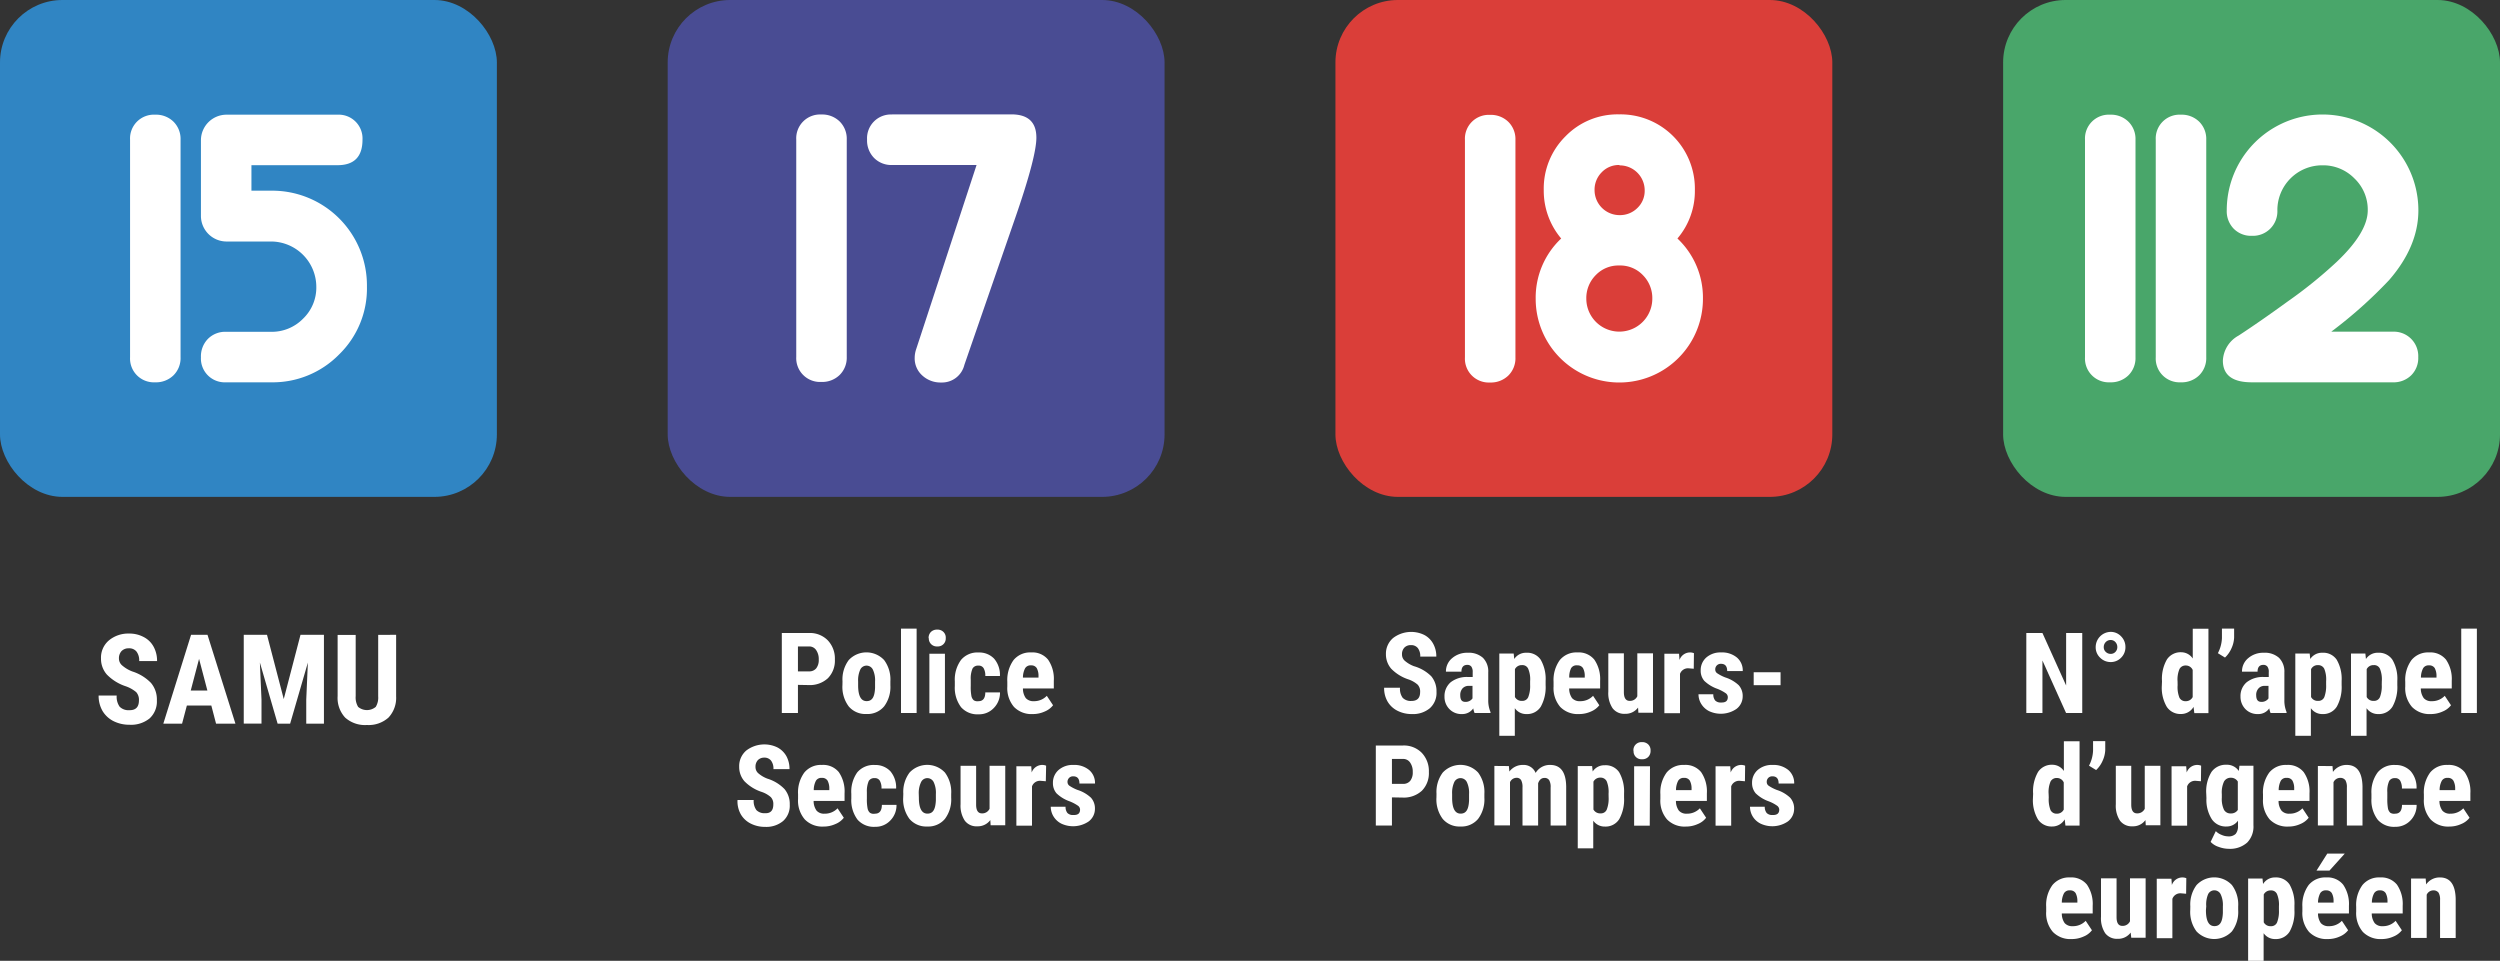 <svg id="Calque_1" data-name="Calque 1" xmlns="http://www.w3.org/2000/svg" viewBox="0 0 400 153.73"><rect x="0" y="0" width="400" height="153.73" fill="#333333" stroke="none"/><rect width="79.5" height="79.5" rx="10" style="fill:#3085c3"/><path d="M28.89,22.35v34.8a3.88,3.88,0,0,1-1.14,2.91,4,4,0,0,1-2.94,1.11,3.81,3.81,0,0,1-4-4V22.35a3.81,3.81,0,0,1,4-4,4,4,0,0,1,2.94,1.11A3.88,3.88,0,0,1,28.89,22.35Z" style="fill:#fff"/><path d="M54,26.43H40.23v4.08h3.12A15.16,15.16,0,0,1,58.71,45.87a14.72,14.72,0,0,1-4.47,10.86,14.87,14.87,0,0,1-10.89,4.44h-7.2a3.81,3.81,0,0,1-4-4,4,4,0,0,1,1.11-2.94,3.88,3.88,0,0,1,2.91-1.14h7.2A7,7,0,0,0,48.48,51a6.89,6.89,0,0,0,2.13-5.1,7.27,7.27,0,0,0-7.26-7.26h-7.2a4.1,4.1,0,0,1-4-4V22.35a4.1,4.1,0,0,1,4-4H54a3.81,3.81,0,0,1,4,4Q58,26.43,54,26.43Z" style="fill:#fff"/><rect x="106.83" width="79.5" height="79.5" rx="10" style="fill:#494c93"/><path d="M135.48,22.32v34.8A3.88,3.88,0,0,1,134.34,60a4,4,0,0,1-2.94,1.11,3.81,3.81,0,0,1-4-4V22.32a3.81,3.81,0,0,1,4-4,4,4,0,0,1,2.94,1.11A3.88,3.88,0,0,1,135.48,22.32Z" style="fill:#fff"/><path d="M142.74,18.3h19.08q4,0,4,3.72,0,3.06-3.36,12.78l-8.16,23.58a3.68,3.68,0,0,1-3.72,2.82,4.28,4.28,0,0,1-3-1.11,3.67,3.67,0,0,1-1.23-2.85,4.36,4.36,0,0,1,.24-1.38l9.66-29.46h-13.5a3.88,3.88,0,0,1-2.91-1.14,4,4,0,0,1-1.11-2.94,3.81,3.81,0,0,1,4-4Z" style="fill:#fff"/><rect x="213.67" width="79.5" height="79.5" rx="10" style="fill:#da3e39"/><path d="M242.47,22.38v34.8a3.88,3.88,0,0,1-1.14,2.91,4,4,0,0,1-2.94,1.11,3.81,3.81,0,0,1-4-4V22.38a3.81,3.81,0,0,1,4-4,4,4,0,0,1,2.94,1.11A3.88,3.88,0,0,1,242.47,22.38Z" style="fill:#fff"/><path d="M268.39,38.16a13,13,0,0,1,4.08,9.66,13.38,13.38,0,1,1-26.76,0,13,13,0,0,1,4.08-9.66A11.84,11.84,0,0,1,247,30.42a11.76,11.76,0,0,1,3.48-8.61,11.61,11.61,0,0,1,8.58-3.51,11.89,11.89,0,0,1,12.12,12.12A11.69,11.69,0,0,1,268.39,38.16Zm-9.3,4.32A5,5,0,0,0,255.34,44a5.2,5.2,0,0,0-1.53,3.78,5.28,5.28,0,1,0,10.56,0A5.2,5.2,0,0,0,262.84,44,5,5,0,0,0,259.09,42.48Zm0-16.08a3.78,3.78,0,0,0-2.82,1.17,3.93,3.93,0,0,0-1.14,2.85,4,4,0,0,0,4,4,3.93,3.93,0,0,0,2.85-1.14,3.78,3.78,0,0,0,1.17-2.82,4,4,0,0,0-4-4Z" style="fill:#fff"/><rect x="320.5" width="79.5" height="79.5" rx="10" style="fill:#49a66a"/><path d="M341.68,22.35v34.8a3.88,3.88,0,0,1-1.14,2.91,4,4,0,0,1-2.94,1.11,3.81,3.81,0,0,1-4-4V22.35a3.81,3.81,0,0,1,4-4,4,4,0,0,1,2.94,1.11A3.88,3.88,0,0,1,341.68,22.35Z" style="fill:#fff"/><path d="M353,22.35v34.8a3.88,3.88,0,0,1-1.14,2.91,4,4,0,0,1-2.94,1.11,3.81,3.81,0,0,1-4-4V22.35a3.81,3.81,0,0,1,4-4,4,4,0,0,1,2.94,1.11A3.88,3.88,0,0,1,353,22.35Z" style="fill:#fff"/><path d="M373,53.07h9.84a3.91,3.91,0,0,1,4.08,4.08,3.88,3.88,0,0,1-1.14,2.91,4,4,0,0,1-2.94,1.11H360.28q-4.62,0-4.62-3.48a4.81,4.81,0,0,1,2.52-4q3.48-2.28,7.86-5.46a72,72,0,0,0,7.8-6.3q5-4.74,5-8.28a6.89,6.89,0,0,0-2.13-5.1,7,7,0,0,0-5.13-2.1,7.17,7.17,0,0,0-7.2,7.2,3.91,3.91,0,0,1-4.08,4.08,3.88,3.88,0,0,1-2.91-1.14,4,4,0,0,1-1.11-2.94,15.33,15.33,0,1,1,30.66,0q0,5.76-4.68,11.16A72.24,72.24,0,0,1,373,53.07Z" style="fill:#fff"/><path d="M22.23,112.06a1.83,1.83,0,0,0-.44-1.32,5.36,5.36,0,0,0-1.62-.92,7.51,7.51,0,0,1-3.08-1.9,3.82,3.82,0,0,1-.93-2.57,3.61,3.61,0,0,1,1.27-2.89,4.84,4.84,0,0,1,3.24-1.09,4.81,4.81,0,0,1,2.33.56,3.75,3.75,0,0,1,1.58,1.55,4.67,4.67,0,0,1,.55,2.29H22.27a2.32,2.32,0,0,0-.43-1.52,1.47,1.47,0,0,0-1.22-.52,1.55,1.55,0,0,0-1.17.44,1.69,1.69,0,0,0-.42,1.2,1.45,1.45,0,0,0,.47,1.06,5.43,5.43,0,0,0,1.66,1,7.23,7.23,0,0,1,3,1.84,4.11,4.11,0,0,1,.94,2.79,3.66,3.66,0,0,1-1.18,2.9,4.71,4.71,0,0,1-3.21,1,5.61,5.61,0,0,1-2.51-.56,4.29,4.29,0,0,1-1.78-1.62,4.8,4.8,0,0,1-.64-2.49h2.89a2.75,2.75,0,0,0,.47,1.78,2,2,0,0,0,1.57.56Q22.23,113.65,22.23,112.06Z" style="fill:#fff"/><path d="M33.81,112.88H29.9l-.77,2.91h-3l4.44-14.22h2.63l4.47,14.22H34.57Zm-3.29-2.4h2.66l-1.33-5.06Z" style="fill:#fff"/><path d="M42.72,101.57l2.68,10.28,2.68-10.28h3.75v14.22H49v-3.85l.26-5.93-2.84,9.78H44.42L41.58,106l.26,5.93v3.85H39V101.57Z" style="fill:#fff"/><path d="M63.38,101.57v9.84a4.61,4.61,0,0,1-1.22,3.4A4.74,4.74,0,0,1,58.71,116a4.75,4.75,0,0,1-3.49-1.19,4.64,4.64,0,0,1-1.2-3.45v-9.77h2.89v9.78a2.92,2.92,0,0,0,.39,1.73,2.19,2.19,0,0,0,2.82,0,2.84,2.84,0,0,0,.39-1.69v-9.83Z" style="fill:#fff"/><path d="M127.67,109.58v4.5h-2.58v-12.8h4.36a4,4,0,0,1,3,1.18,4.23,4.23,0,0,1,1.13,3.06,4,4,0,0,1-1.12,3,4.27,4.27,0,0,1-3.09,1.09Zm0-2.16h1.78a1.41,1.41,0,0,0,1.14-.48,2.14,2.14,0,0,0,.41-1.41,2.51,2.51,0,0,0-.42-1.52,1.32,1.32,0,0,0-1.1-.58h-1.81Z" style="fill:#fff"/><path d="M134.8,109a5.16,5.16,0,0,1,1-3.39,3.87,3.87,0,0,1,5.66,0,5.2,5.2,0,0,1,1,3.41v.61a5.17,5.17,0,0,1-1,3.39,3.45,3.45,0,0,1-2.83,1.22,3.49,3.49,0,0,1-2.84-1.22,5.2,5.2,0,0,1-1-3.41Zm2.5.63c0,1.7.45,2.55,1.36,2.55s1.29-.71,1.35-2.13v-1a4,4,0,0,0-.36-1.93,1.13,1.13,0,0,0-1-.62,1.11,1.11,0,0,0-1,.62,4.17,4.17,0,0,0-.35,1.93Z" style="fill:#fff"/><path d="M146.66,114.08h-2.5v-13.5h2.5Z" style="fill:#fff"/><path d="M148.58,102.11a1.3,1.3,0,0,1,.37-1,1.34,1.34,0,0,1,1-.37,1.31,1.31,0,0,1,1,.37,1.26,1.26,0,0,1,.37,1,1.26,1.26,0,0,1-1.35,1.32,1.27,1.27,0,0,1-1.36-1.32Zm2.61,12H148.7v-9.51h2.49Z" style="fill:#fff"/><path d="M156.55,112.19c.73,0,1.09-.47,1.1-1.41H160a3.45,3.45,0,0,1-1,2.51,3.22,3.22,0,0,1-2.42,1,3.48,3.48,0,0,1-2.81-1.14,5.17,5.17,0,0,1-1-3.37V109a5.34,5.34,0,0,1,1-3.42,3.41,3.41,0,0,1,2.82-1.18,3.26,3.26,0,0,1,2.48,1,4,4,0,0,1,.92,2.76h-2.34a2.4,2.4,0,0,0-.26-1.23.89.89,0,0,0-.84-.43,1,1,0,0,0-.94.46,4,4,0,0,0-.29,1.79v1a7.64,7.64,0,0,0,.11,1.63,1.21,1.21,0,0,0,.38.67A1.09,1.09,0,0,0,156.55,112.19Z" style="fill:#fff"/><path d="M165.24,114.25a3.9,3.9,0,0,1-3-1.14,4.62,4.62,0,0,1-1.07-3.27v-.76a5.45,5.45,0,0,1,1-3.47,3.43,3.43,0,0,1,2.82-1.22,3.21,3.21,0,0,1,2.7,1.15,5.4,5.4,0,0,1,.92,3.39v1.22h-4.94a2.62,2.62,0,0,0,.46,1.55,1.61,1.61,0,0,0,1.28.49,2.8,2.8,0,0,0,2.08-.86l1,1.51a3.26,3.26,0,0,1-1.33,1A4.57,4.57,0,0,1,165.24,114.25Zm-1.57-5.83h2.49v-.23a2.57,2.57,0,0,0-.28-1.29,1,1,0,0,0-.91-.44,1,1,0,0,0-.95.46A3.23,3.23,0,0,0,163.67,108.42Z" style="fill:#fff"/><path d="M123.73,128.72a1.58,1.58,0,0,0-.4-1.18,4.34,4.34,0,0,0-1.45-.83,6.79,6.79,0,0,1-2.77-1.71,3.47,3.47,0,0,1-.84-2.32,3.27,3.27,0,0,1,1.14-2.6,4.77,4.77,0,0,1,5-.48,3.54,3.54,0,0,1,1.42,1.4,4.24,4.24,0,0,1,.49,2.06h-2.57a2.11,2.11,0,0,0-.39-1.37,1.34,1.34,0,0,0-1.1-.47,1.39,1.39,0,0,0-1,.4,1.53,1.53,0,0,0-.38,1.08,1.32,1.32,0,0,0,.42,1,4.8,4.8,0,0,0,1.5.89,6.43,6.43,0,0,1,2.72,1.66,3.71,3.71,0,0,1,.84,2.5,3.28,3.28,0,0,1-1.06,2.61,4.19,4.19,0,0,1-2.89.94,5,5,0,0,1-2.26-.51,3.83,3.83,0,0,1-1.6-1.46A4.26,4.26,0,0,1,118,128h2.59a2.48,2.48,0,0,0,.43,1.61,1.79,1.79,0,0,0,1.41.5C123.28,130.15,123.73,129.67,123.73,128.72Z" style="fill:#fff"/><path d="M131.77,132.25a3.9,3.9,0,0,1-3-1.14,4.57,4.57,0,0,1-1.08-3.27v-.76a5.39,5.39,0,0,1,1-3.47,3.43,3.43,0,0,1,2.82-1.22,3.22,3.22,0,0,1,2.7,1.15,5.46,5.46,0,0,1,.92,3.39v1.22h-4.95a2.61,2.61,0,0,0,.47,1.55,1.58,1.58,0,0,0,1.27.49,2.81,2.81,0,0,0,2.09-.86l1,1.51a3.2,3.2,0,0,1-1.33,1A4.55,4.55,0,0,1,131.77,132.25Zm-1.57-5.83h2.49v-.23a2.68,2.68,0,0,0-.28-1.29,1,1,0,0,0-.92-.44,1,1,0,0,0-.94.46A3.23,3.23,0,0,0,130.2,126.42Z" style="fill:#fff"/><path d="M140,130.19c.72,0,1.09-.47,1.1-1.41h2.34a3.45,3.45,0,0,1-1,2.51,3.22,3.22,0,0,1-2.42,1,3.48,3.48,0,0,1-2.81-1.14,5.17,5.17,0,0,1-1-3.37V127a5.34,5.34,0,0,1,.95-3.42,3.41,3.41,0,0,1,2.82-1.18,3.26,3.26,0,0,1,2.48,1,4,4,0,0,1,.92,2.76h-2.34a2.4,2.4,0,0,0-.26-1.23.89.89,0,0,0-.84-.43,1,1,0,0,0-.94.46,4.16,4.16,0,0,0-.3,1.79v1a7.46,7.46,0,0,0,.12,1.63,1.21,1.21,0,0,0,.38.67A1.09,1.09,0,0,0,140,130.19Z" style="fill:#fff"/><path d="M144.53,127a5.16,5.16,0,0,1,1-3.39,3.87,3.87,0,0,1,5.66,0,5.2,5.2,0,0,1,1,3.41v.61a5.17,5.17,0,0,1-1,3.39,3.46,3.46,0,0,1-2.83,1.22,3.52,3.52,0,0,1-2.85-1.22,5.25,5.25,0,0,1-1-3.41Zm2.49.63c0,1.7.46,2.55,1.37,2.55s1.28-.71,1.35-2.13v-1a4,4,0,0,0-.36-1.93,1.13,1.13,0,0,0-1-.62,1.11,1.11,0,0,0-1,.62A4,4,0,0,0,147,127Z" style="fill:#fff"/><path d="M158.45,131.21a2.48,2.48,0,0,1-2.08,1,2.32,2.32,0,0,1-2-.9,4.31,4.31,0,0,1-.68-2.62v-6.16h2.49v6.22c0,.93.32,1.39.92,1.39a1.28,1.28,0,0,0,1.23-.74v-6.87h2.51v9.51h-2.34Z" style="fill:#fff"/><path d="M167.33,125l-.83-.07a1.35,1.35,0,0,0-1.38.89v6.29h-2.5v-9.51H165l.07,1a1.8,1.8,0,0,1,1.63-1.21,1.63,1.63,0,0,1,.68.12Z" style="fill:#fff"/><path d="M172.81,129.53a.79.79,0,0,0-.3-.59,6.65,6.65,0,0,0-1.35-.72,5.78,5.78,0,0,1-2.12-1.29,2.48,2.48,0,0,1-.57-1.66,2.68,2.68,0,0,1,.9-2.07,3.44,3.44,0,0,1,2.39-.81,3.7,3.7,0,0,1,2.5.81,2.7,2.7,0,0,1,.94,2.17h-2.49c0-.77-.32-1.16-1-1.16a.87.87,0,0,0-.65.25.9.9,0,0,0-.26.68.75.75,0,0,0,.28.56,6.34,6.34,0,0,0,1.33.69,5.6,5.6,0,0,1,2.15,1.25,2.56,2.56,0,0,1,.63,1.79,2.51,2.51,0,0,1-1,2,4.44,4.44,0,0,1-4.36.36,3.11,3.11,0,0,1-1.25-1.13,3,3,0,0,1-.46-1.58h2.37a1.51,1.51,0,0,0,.3,1,1.21,1.21,0,0,0,.94.32C172.48,130.43,172.81,130.13,172.81,129.53Z" style="fill:#fff"/><path d="M227.22,110.72a1.58,1.58,0,0,0-.4-1.18,4.45,4.45,0,0,0-1.45-.83A6.79,6.79,0,0,1,222.6,107a3.48,3.48,0,0,1-.85-2.32,3.28,3.28,0,0,1,1.15-2.6,4.77,4.77,0,0,1,5-.48,3.46,3.46,0,0,1,1.41,1.4,4.13,4.13,0,0,1,.5,2.06h-2.57a2.11,2.11,0,0,0-.39-1.37,1.34,1.34,0,0,0-1.1-.47,1.39,1.39,0,0,0-1.05.4,1.49,1.49,0,0,0-.38,1.08,1.32,1.32,0,0,0,.42,1,4.85,4.85,0,0,0,1.49.89A6.41,6.41,0,0,1,229,108.2a3.71,3.71,0,0,1,.84,2.5,3.28,3.28,0,0,1-1.06,2.61,4.19,4.19,0,0,1-2.89.94,5,5,0,0,1-2.26-.51,3.83,3.83,0,0,1-1.6-1.46,4.26,4.26,0,0,1-.57-2.24H224a2.42,2.42,0,0,0,.43,1.61,1.79,1.79,0,0,0,1.41.5C226.77,112.15,227.22,111.67,227.22,110.72Z" style="fill:#fff"/><path d="M235.93,114.08a3.69,3.69,0,0,1-.21-.74,2.12,2.12,0,0,1-1.81.91,2.65,2.65,0,0,1-2-.79,2.77,2.77,0,0,1-.79-2,2.91,2.91,0,0,1,1-2.31,4.22,4.22,0,0,1,2.75-.83h.76v-.77a1.44,1.44,0,0,0-.22-.9.78.78,0,0,0-.64-.27c-.62,0-.94.37-.94,1.09h-2.48a2.74,2.74,0,0,1,1-2.17,3.69,3.69,0,0,1,2.5-.86,3.39,3.39,0,0,1,2.42.81,3.07,3.07,0,0,1,.85,2.33V112a4.74,4.74,0,0,0,.36,1.93v.15Zm-1.47-1.78a1.33,1.33,0,0,0,.71-.17,1.26,1.26,0,0,0,.43-.39v-2H235a1.3,1.3,0,0,0-1,.41,1.57,1.57,0,0,0-.36,1.08C233.64,112,233.91,112.3,234.46,112.3Z" style="fill:#fff"/><path d="M247.3,109.62a6.42,6.42,0,0,1-.77,3.44,2.57,2.57,0,0,1-2.29,1.19,2.21,2.21,0,0,1-1.87-.94v4.42h-2.48V104.57h2.3l.09.87a2.22,2.22,0,0,1,1.94-1,2.6,2.6,0,0,1,2.29,1.11,6.18,6.18,0,0,1,.79,3.39Zm-2.48-.62a4.35,4.35,0,0,0-.31-2,1,1,0,0,0-1-.58,1.2,1.2,0,0,0-1.12.65v4.45a1.2,1.2,0,0,0,1.14.62,1,1,0,0,0,1-.63,4.89,4.89,0,0,0,.29-1.94Z" style="fill:#fff"/><path d="M252.64,114.25a3.91,3.91,0,0,1-3-1.14,4.62,4.62,0,0,1-1.07-3.27v-.76a5.45,5.45,0,0,1,1-3.47,3.43,3.43,0,0,1,2.82-1.22,3.21,3.21,0,0,1,2.7,1.15,5.46,5.46,0,0,1,.93,3.39v1.22h-4.95a2.62,2.62,0,0,0,.46,1.55,1.61,1.61,0,0,0,1.28.49,2.8,2.8,0,0,0,2.08-.86l1,1.51a3.26,3.26,0,0,1-1.33,1A4.57,4.57,0,0,1,252.64,114.25Zm-1.56-5.83h2.48v-.23a2.57,2.57,0,0,0-.28-1.29,1,1,0,0,0-.91-.44,1,1,0,0,0-1,.46A3.24,3.24,0,0,0,251.08,108.42Z" style="fill:#fff"/><path d="M262.09,113.21a2.48,2.48,0,0,1-2.08,1,2.32,2.32,0,0,1-2-.9,4.31,4.31,0,0,1-.68-2.62v-6.16h2.49v6.22c0,.93.32,1.39.92,1.39a1.28,1.28,0,0,0,1.23-.74v-6.87h2.51v9.51h-2.34Z" style="fill:#fff"/><path d="M271,107l-.82-.07a1.35,1.35,0,0,0-1.38.89v6.29h-2.5v-9.51h2.35l.07,1a1.79,1.79,0,0,1,1.63-1.21,1.63,1.63,0,0,1,.68.12Z" style="fill:#fff"/><path d="M276.45,111.53a.79.79,0,0,0-.3-.59,6.65,6.65,0,0,0-1.35-.72,5.78,5.78,0,0,1-2.12-1.29,2.48,2.48,0,0,1-.57-1.66,2.68,2.68,0,0,1,.9-2.07,3.42,3.42,0,0,1,2.38-.81,3.71,3.71,0,0,1,2.51.81,2.7,2.7,0,0,1,.94,2.17h-2.49c0-.77-.32-1.16-1-1.16a.87.87,0,0,0-.65.25.9.9,0,0,0-.26.68.71.71,0,0,0,.28.56,6.34,6.34,0,0,0,1.33.69,5.6,5.6,0,0,1,2.15,1.25,2.56,2.56,0,0,1,.63,1.79,2.51,2.51,0,0,1-1,2,4.43,4.43,0,0,1-4.36.36,3.11,3.11,0,0,1-1.25-1.13,2.9,2.9,0,0,1-.46-1.58h2.37a1.51,1.51,0,0,0,.3,1,1.21,1.21,0,0,0,.94.32C276.12,112.43,276.45,112.13,276.45,111.53Z" style="fill:#fff"/><path d="M284.89,109.63h-4.3v-2.07h4.3Z" style="fill:#fff"/><path d="M222.71,127.58v4.5h-2.58v-12.8h4.36a4,4,0,0,1,3,1.18,4.23,4.23,0,0,1,1.13,3.06,4,4,0,0,1-1.12,3,4.27,4.27,0,0,1-3.09,1.09Zm0-2.16h1.78a1.41,1.41,0,0,0,1.14-.48,2.14,2.14,0,0,0,.41-1.41,2.51,2.51,0,0,0-.42-1.52,1.32,1.32,0,0,0-1.11-.58h-1.8Z" style="fill:#fff"/><path d="M229.84,127a5.16,5.16,0,0,1,1-3.39,3.87,3.87,0,0,1,5.66,0,5.2,5.2,0,0,1,1,3.41v.61a5.17,5.17,0,0,1-1,3.39,3.45,3.45,0,0,1-2.83,1.22,3.49,3.49,0,0,1-2.84-1.22,5.2,5.2,0,0,1-1-3.41Zm2.5.63c0,1.7.45,2.55,1.36,2.55s1.29-.71,1.35-2.13v-1a4,4,0,0,0-.36-1.93,1.13,1.13,0,0,0-1-.62,1.11,1.11,0,0,0-1,.62,4.17,4.17,0,0,0-.35,1.93Z" style="fill:#fff"/><path d="M241.42,122.57l.08.88a2.65,2.65,0,0,1,2.2-1.06,2.05,2.05,0,0,1,2,1.28,2.63,2.63,0,0,1,2.33-1.28q2.51,0,2.56,3.46v6.23h-2.49V126a2.14,2.14,0,0,0-.23-1.17.84.84,0,0,0-.77-.36c-.46,0-.81.29-1,.86l0,.3v6.45H243.6V126a2.35,2.35,0,0,0-.22-1.18.83.83,0,0,0-.78-.37,1.15,1.15,0,0,0-1,.7v6.91H239.1v-9.51Z" style="fill:#fff"/><path d="M259.85,127.62a6.42,6.42,0,0,1-.77,3.44,2.57,2.57,0,0,1-2.29,1.19,2.21,2.21,0,0,1-1.87-.94v4.42h-2.48V122.57h2.3l.09.87a2.22,2.22,0,0,1,1.94-1,2.6,2.6,0,0,1,2.29,1.11,6.18,6.18,0,0,1,.79,3.39Zm-2.48-.62a4.52,4.52,0,0,0-.3-2,1.07,1.07,0,0,0-1-.58,1.2,1.2,0,0,0-1.12.65v4.45a1.21,1.21,0,0,0,1.14.62,1,1,0,0,0,1-.63,4.89,4.89,0,0,0,.29-1.94Z" style="fill:#fff"/><path d="M261.35,120.11a1.26,1.26,0,0,1,.37-1,1.3,1.3,0,0,1,1-.37,1.34,1.34,0,0,1,1,.37,1.3,1.3,0,0,1,.37,1,1.35,1.35,0,0,1-.37,1,1.3,1.3,0,0,1-1,.37,1.26,1.26,0,0,1-1.35-1.32Zm2.61,12h-2.5v-9.51H264Z" style="fill:#fff"/><path d="M269.73,132.25a3.9,3.9,0,0,1-3-1.14,4.57,4.57,0,0,1-1.07-3.27v-.76a5.39,5.39,0,0,1,1-3.47,3.43,3.43,0,0,1,2.82-1.22,3.21,3.21,0,0,1,2.7,1.15,5.46,5.46,0,0,1,.92,3.39v1.22h-4.95a2.61,2.61,0,0,0,.47,1.55,1.58,1.58,0,0,0,1.27.49,2.81,2.81,0,0,0,2.09-.86l1,1.51a3.16,3.16,0,0,1-1.32,1A4.57,4.57,0,0,1,269.73,132.25Zm-1.57-5.83h2.49v-.23a2.68,2.68,0,0,0-.28-1.29,1,1,0,0,0-.92-.44,1,1,0,0,0-.94.46A3.23,3.23,0,0,0,268.16,126.42Z" style="fill:#fff"/><path d="M279.19,125l-.82-.07a1.35,1.35,0,0,0-1.38.89v6.29h-2.5v-9.51h2.35l.07,1a1.79,1.79,0,0,1,1.62-1.21,1.71,1.71,0,0,1,.69.12Z" style="fill:#fff"/><path d="M284.68,129.53a.81.81,0,0,0-.31-.59,6.1,6.1,0,0,0-1.35-.72,5.73,5.73,0,0,1-2.11-1.29,2.49,2.49,0,0,1-.58-1.66,2.68,2.68,0,0,1,.9-2.07,3.44,3.44,0,0,1,2.39-.81,3.73,3.73,0,0,1,2.51.81,2.74,2.74,0,0,1,.94,2.17h-2.49c0-.77-.32-1.16-1-1.16a.88.88,0,0,0-.65.25.89.89,0,0,0-.25.68.71.71,0,0,0,.28.56,6.34,6.34,0,0,0,1.33.69,5.54,5.54,0,0,1,2.14,1.25,2.56,2.56,0,0,1,.63,1.79,2.51,2.51,0,0,1-1,2,4.42,4.42,0,0,1-4.35.36,3.07,3.07,0,0,1-1.26-1.13,3,3,0,0,1-.45-1.58h2.36a1.56,1.56,0,0,0,.31,1,1.2,1.2,0,0,0,.93.32C284.34,130.43,284.68,130.13,284.68,129.53Z" style="fill:#fff"/><path d="M333.16,114.08h-2.59l-3.78-8.4v8.4h-2.58v-12.8h2.58l3.79,8.4v-8.4h2.58Z" style="fill:#fff"/><path d="M335.31,103.53a2.44,2.44,0,0,1,2.4-2.43,2.27,2.27,0,0,1,1.66.71,2.39,2.39,0,0,1,.7,1.72,2.33,2.33,0,0,1-.7,1.71,2.29,2.29,0,0,1-1.66.69,2.35,2.35,0,0,1-1.68-.69A2.27,2.27,0,0,1,335.31,103.53Zm2.4,1.09a1,1,0,0,0,.76-.32,1.08,1.08,0,0,0,.3-.77,1.15,1.15,0,0,0-.3-.79,1,1,0,0,0-.76-.34,1.07,1.07,0,0,0-.79.33,1.13,1.13,0,0,0-.32.8,1,1,0,0,0,.33.78A1.09,1.09,0,0,0,337.71,104.62Z" style="fill:#fff"/><path d="M345.92,109a6.19,6.19,0,0,1,.79-3.49,2.63,2.63,0,0,1,2.3-1.15,2.23,2.23,0,0,1,1.83,1v-4.76h2.51v13.5h-2.26l-.12-1a2.29,2.29,0,0,1-2,1.14,2.61,2.61,0,0,1-2.28-1.14,6,6,0,0,1-.8-3.36Zm2.5.63a4.55,4.55,0,0,0,.29,2,1.06,1.06,0,0,0,1,.56,1.21,1.21,0,0,0,1.12-.66v-4.34a1.19,1.19,0,0,0-1.11-.71,1.08,1.08,0,0,0-1,.56,4.33,4.33,0,0,0-.31,2Z" style="fill:#fff"/><path d="M356,105.21l-1.14-.7a5.69,5.69,0,0,0,.65-2.4v-1.53h1.95V102a4.54,4.54,0,0,1-.42,1.72A4.5,4.5,0,0,1,356,105.21Z" style="fill:#fff"/><path d="M363.29,114.08a3.69,3.69,0,0,1-.21-.74,2.1,2.1,0,0,1-1.81.91,2.68,2.68,0,0,1-2-.79,2.81,2.81,0,0,1-.79-2,2.88,2.88,0,0,1,1-2.31,4.18,4.18,0,0,1,2.75-.83H363v-.77a1.38,1.38,0,0,0-.22-.9.78.78,0,0,0-.64-.27c-.62,0-.93.37-.93,1.09h-2.49a2.74,2.74,0,0,1,1-2.17,3.69,3.69,0,0,1,2.5-.86,3.39,3.39,0,0,1,2.42.81,3.08,3.08,0,0,1,.86,2.33V112a4.75,4.75,0,0,0,.35,1.93v.15Zm-1.46-1.78a1.3,1.3,0,0,0,.7-.17,1.17,1.17,0,0,0,.43-.39v-2h-.6a1.26,1.26,0,0,0-1,.41,1.52,1.52,0,0,0-.37,1.08C361,112,361.28,112.3,361.83,112.3Z" style="fill:#fff"/><path d="M374.66,109.62a6.42,6.42,0,0,1-.77,3.44,2.56,2.56,0,0,1-2.29,1.19,2.21,2.21,0,0,1-1.86-.94v4.42h-2.49V104.57h2.3l.09.87a2.23,2.23,0,0,1,1.94-1,2.59,2.59,0,0,1,2.29,1.11,6.09,6.09,0,0,1,.79,3.39Zm-2.48-.62a4.52,4.52,0,0,0-.3-2,1.07,1.07,0,0,0-1-.58,1.17,1.17,0,0,0-1.11.65v4.45a1.18,1.18,0,0,0,1.13.62,1,1,0,0,0,1-.63,5.12,5.12,0,0,0,.28-1.94Z" style="fill:#fff"/><path d="M383.57,109.62a6.42,6.42,0,0,1-.77,3.44,2.55,2.55,0,0,1-2.29,1.19,2.21,2.21,0,0,1-1.86-.94v4.42h-2.49V104.57h2.3l.09.87a2.24,2.24,0,0,1,1.95-1,2.59,2.59,0,0,1,2.28,1.11,6,6,0,0,1,.79,3.39Zm-2.48-.62a4.52,4.52,0,0,0-.3-2,1,1,0,0,0-1-.58,1.19,1.19,0,0,0-1.12.65v4.45a1.18,1.18,0,0,0,1.13.62,1,1,0,0,0,1-.63,4.93,4.93,0,0,0,.28-1.94Z" style="fill:#fff"/><path d="M388.92,114.25a3.9,3.9,0,0,1-3-1.14,4.57,4.57,0,0,1-1.08-3.27v-.76a5.39,5.39,0,0,1,1-3.47,3.43,3.43,0,0,1,2.82-1.22,3.22,3.22,0,0,1,2.7,1.15,5.46,5.46,0,0,1,.92,3.39v1.22h-4.95a2.61,2.61,0,0,0,.47,1.55,1.58,1.58,0,0,0,1.27.49,2.81,2.81,0,0,0,2.09-.86l1,1.51a3.2,3.2,0,0,1-1.33,1A4.55,4.55,0,0,1,388.92,114.25Zm-1.57-5.83h2.49v-.23a2.68,2.68,0,0,0-.28-1.29,1,1,0,0,0-.92-.44,1,1,0,0,0-.94.46A3.23,3.23,0,0,0,387.35,108.42Z" style="fill:#fff"/><path d="M396.3,114.08h-2.5v-13.5h2.5Z" style="fill:#fff"/><path d="M325.3,127a6.19,6.19,0,0,1,.79-3.49,2.64,2.64,0,0,1,2.3-1.15,2.21,2.21,0,0,1,1.83,1v-4.76h2.51v13.5h-2.26l-.12-1a2.29,2.29,0,0,1-2,1.14,2.61,2.61,0,0,1-2.28-1.14,6,6,0,0,1-.8-3.36Zm2.5.63a4.71,4.71,0,0,0,.29,2,1.07,1.07,0,0,0,1,.56,1.2,1.2,0,0,0,1.11-.66v-4.34a1.18,1.18,0,0,0-1.11-.71,1.08,1.08,0,0,0-1,.56,4.33,4.33,0,0,0-.31,2Z" style="fill:#fff"/><path d="M335.38,123.21l-1.14-.7a5.69,5.69,0,0,0,.65-2.4v-1.53h1.95V120a4.54,4.54,0,0,1-.42,1.72A4.5,4.5,0,0,1,335.38,123.21Z" style="fill:#fff"/><path d="M343.27,131.21a2.44,2.44,0,0,1-2.07,1,2.34,2.34,0,0,1-2-.9,4.31,4.31,0,0,1-.67-2.62v-6.16H341v6.22c0,.93.32,1.39.93,1.39a1.3,1.3,0,0,0,1.23-.74v-6.87h2.5v9.51h-2.34Z" style="fill:#fff"/><path d="M352.15,125l-.83-.07a1.35,1.35,0,0,0-1.38.89v6.29h-2.49v-9.51h2.34l.08,1a1.79,1.79,0,0,1,1.62-1.21,1.71,1.71,0,0,1,.69.12Z" style="fill:#fff"/><path d="M353,127a5.93,5.93,0,0,1,.84-3.49,2.79,2.79,0,0,1,2.37-1.15,2.28,2.28,0,0,1,2,1l.1-.84h2.24v9.51a3.64,3.64,0,0,1-1,2.78,4.1,4.1,0,0,1-2.93,1,4.74,4.74,0,0,1-1.64-.31,3,3,0,0,1-1.28-.8l.83-1.72a2.54,2.54,0,0,0,.92.6,2.7,2.7,0,0,0,1.06.24,1.57,1.57,0,0,0,1.2-.4,1.91,1.91,0,0,0,.37-1.29v-.82a2.22,2.22,0,0,1-1.85.93,2.69,2.69,0,0,1-2.35-1.18,5.78,5.78,0,0,1-.85-3.34Zm2.49.63a4.06,4.06,0,0,0,.34,1.92,1.16,1.16,0,0,0,1.09.6,1.26,1.26,0,0,0,1.13-.56v-4.54a1.26,1.26,0,0,0-1.11-.61,1.2,1.2,0,0,0-1.1.61,4.13,4.13,0,0,0-.35,2Z" style="fill:#fff"/><path d="M366.15,132.25a3.91,3.91,0,0,1-3-1.14,4.62,4.62,0,0,1-1.07-3.27v-.76a5.39,5.39,0,0,1,1-3.47,3.41,3.41,0,0,1,2.82-1.22,3.2,3.2,0,0,1,2.69,1.15,5.39,5.39,0,0,1,.93,3.39v1.22h-4.95a2.55,2.55,0,0,0,.47,1.55,1.58,1.58,0,0,0,1.27.49,2.78,2.78,0,0,0,2.08-.86l1,1.51a3.26,3.26,0,0,1-1.33,1A4.57,4.57,0,0,1,366.15,132.25Zm-1.56-5.83h2.48v-.23a2.57,2.57,0,0,0-.28-1.29,1,1,0,0,0-.91-.44,1,1,0,0,0-.95.46A3.24,3.24,0,0,0,364.59,126.42Z" style="fill:#fff"/><path d="M373.2,122.57l.07.94a2.63,2.63,0,0,1,2.21-1.12c1.63,0,2.47,1.15,2.52,3.44v6.25h-2.5V126a2.17,2.17,0,0,0-.24-1.17,1,1,0,0,0-.85-.37,1.17,1.17,0,0,0-1.05.7v6.91h-2.5v-9.51Z" style="fill:#fff"/><path d="M383.22,130.19c.72,0,1.09-.47,1.1-1.41h2.34a3.49,3.49,0,0,1-1,2.51,3.26,3.26,0,0,1-2.43,1,3.46,3.46,0,0,1-2.8-1.14,5.17,5.17,0,0,1-1-3.37V127a5.28,5.28,0,0,1,1-3.42,3.38,3.38,0,0,1,2.81-1.18,3.25,3.25,0,0,1,2.48,1,4,4,0,0,1,.93,2.76h-2.34a2.49,2.49,0,0,0-.27-1.23.89.89,0,0,0-.84-.43,1,1,0,0,0-.93.46,3.87,3.87,0,0,0-.3,1.79v1a8.39,8.39,0,0,0,.11,1.63,1.28,1.28,0,0,0,.38.67A1.14,1.14,0,0,0,383.22,130.19Z" style="fill:#fff"/><path d="M391.9,132.25a3.89,3.89,0,0,1-3-1.14,4.57,4.57,0,0,1-1.08-3.27v-.76a5.39,5.39,0,0,1,1-3.47,3.41,3.41,0,0,1,2.82-1.22,3.23,3.23,0,0,1,2.7,1.15,5.46,5.46,0,0,1,.92,3.39v1.22h-4.95a2.61,2.61,0,0,0,.47,1.55,1.58,1.58,0,0,0,1.27.49,2.78,2.78,0,0,0,2.08-.86l1,1.51a3.2,3.2,0,0,1-1.33,1A4.57,4.57,0,0,1,391.9,132.25Zm-1.56-5.83h2.49v-.23a2.67,2.67,0,0,0-.29-1.29,1,1,0,0,0-.91-.44,1,1,0,0,0-.94.46A3.11,3.11,0,0,0,390.34,126.42Z" style="fill:#fff"/><path d="M331.46,150.25a3.9,3.9,0,0,1-3-1.14,4.57,4.57,0,0,1-1.07-3.27v-.76a5.39,5.39,0,0,1,1-3.47,3.43,3.43,0,0,1,2.82-1.22,3.21,3.21,0,0,1,2.7,1.15,5.46,5.46,0,0,1,.92,3.39v1.22h-4.94a2.62,2.62,0,0,0,.46,1.55,1.61,1.61,0,0,0,1.28.49,2.8,2.8,0,0,0,2.08-.86l1,1.51a3.16,3.16,0,0,1-1.32,1A4.57,4.57,0,0,1,331.46,150.25Zm-1.57-5.83h2.49v-.23a2.68,2.68,0,0,0-.28-1.29,1,1,0,0,0-.92-.44,1,1,0,0,0-.94.46A3.23,3.23,0,0,0,329.89,144.42Z" style="fill:#fff"/><path d="M340.91,149.21a2.48,2.48,0,0,1-2.08,1,2.35,2.35,0,0,1-2-.9,4.31,4.31,0,0,1-.67-2.62v-6.16h2.49v6.22c0,.93.31,1.39.92,1.39a1.28,1.28,0,0,0,1.23-.74v-6.87h2.5v9.51H341Z" style="fill:#fff"/><path d="M349.78,143l-.82-.07a1.35,1.35,0,0,0-1.38.89v6.29h-2.5v-9.51h2.35l.07,1a1.79,1.79,0,0,1,1.62-1.21,1.71,1.71,0,0,1,.69.12Z" style="fill:#fff"/><path d="M350.45,145a5.16,5.16,0,0,1,1-3.39,3.87,3.87,0,0,1,5.66,0,5.2,5.2,0,0,1,1,3.41v.61a5.17,5.17,0,0,1-1,3.39,3.9,3.9,0,0,1-5.67,0,5.2,5.2,0,0,1-1-3.41Zm2.5.63c0,1.7.45,2.55,1.36,2.55s1.29-.71,1.35-2.13V145a4,4,0,0,0-.36-1.93,1.13,1.13,0,0,0-1-.62,1.11,1.11,0,0,0-1,.62A4.17,4.17,0,0,0,353,145Z" style="fill:#fff"/><path d="M367.11,145.62a6.42,6.42,0,0,1-.77,3.44,2.57,2.57,0,0,1-2.29,1.19,2.21,2.21,0,0,1-1.87-.94v4.42H359.7V140.57H362l.09.87a2.22,2.22,0,0,1,1.94-1.05,2.6,2.6,0,0,1,2.29,1.11,6.18,6.18,0,0,1,.79,3.39Zm-2.48-.62a4.35,4.35,0,0,0-.31-1.95,1,1,0,0,0-1-.58,1.2,1.2,0,0,0-1.12.65v4.45a1.2,1.2,0,0,0,1.14.62,1,1,0,0,0,1-.63,4.89,4.89,0,0,0,.29-1.94Z" style="fill:#fff"/><path d="M372.45,150.25a3.91,3.91,0,0,1-3-1.14,4.62,4.62,0,0,1-1.07-3.27v-.76a5.45,5.45,0,0,1,1-3.47,3.43,3.43,0,0,1,2.82-1.22,3.21,3.21,0,0,1,2.7,1.15,5.46,5.46,0,0,1,.93,3.39v1.22h-4.95a2.62,2.62,0,0,0,.46,1.55,1.61,1.61,0,0,0,1.28.49,2.8,2.8,0,0,0,2.08-.86l1,1.51a3.26,3.26,0,0,1-1.33,1A4.57,4.57,0,0,1,372.45,150.25Zm-.09-13.67h2.8l-2.45,2.72h-2.07Zm-1.48,7.84h2.49v-.23a2.57,2.57,0,0,0-.28-1.29,1,1,0,0,0-.91-.44,1,1,0,0,0-.95.46A3.36,3.36,0,0,0,370.88,144.42Z" style="fill:#fff"/><path d="M381.06,150.25a3.93,3.93,0,0,1-3-1.14,4.62,4.62,0,0,1-1.07-3.27v-.76a5.39,5.39,0,0,1,1-3.47,3.41,3.41,0,0,1,2.82-1.22,3.23,3.23,0,0,1,2.7,1.15,5.46,5.46,0,0,1,.92,3.39v1.22h-4.95a2.61,2.61,0,0,0,.47,1.55,1.58,1.58,0,0,0,1.27.49,2.78,2.78,0,0,0,2.08-.86l1,1.51a3.26,3.26,0,0,1-1.33,1A4.57,4.57,0,0,1,381.06,150.25Zm-1.56-5.83H382v-.23a2.67,2.67,0,0,0-.29-1.29,1,1,0,0,0-.91-.44,1,1,0,0,0-.94.46A3.11,3.11,0,0,0,379.5,144.42Z" style="fill:#fff"/><path d="M388.11,140.57l.07.94a2.63,2.63,0,0,1,2.21-1.12c1.63,0,2.47,1.15,2.52,3.44v6.25h-2.5V144a2.17,2.17,0,0,0-.24-1.17,1,1,0,0,0-.85-.37,1.17,1.17,0,0,0-1.05.7v6.91h-2.5v-9.51Z" style="fill:#fff"/></svg>